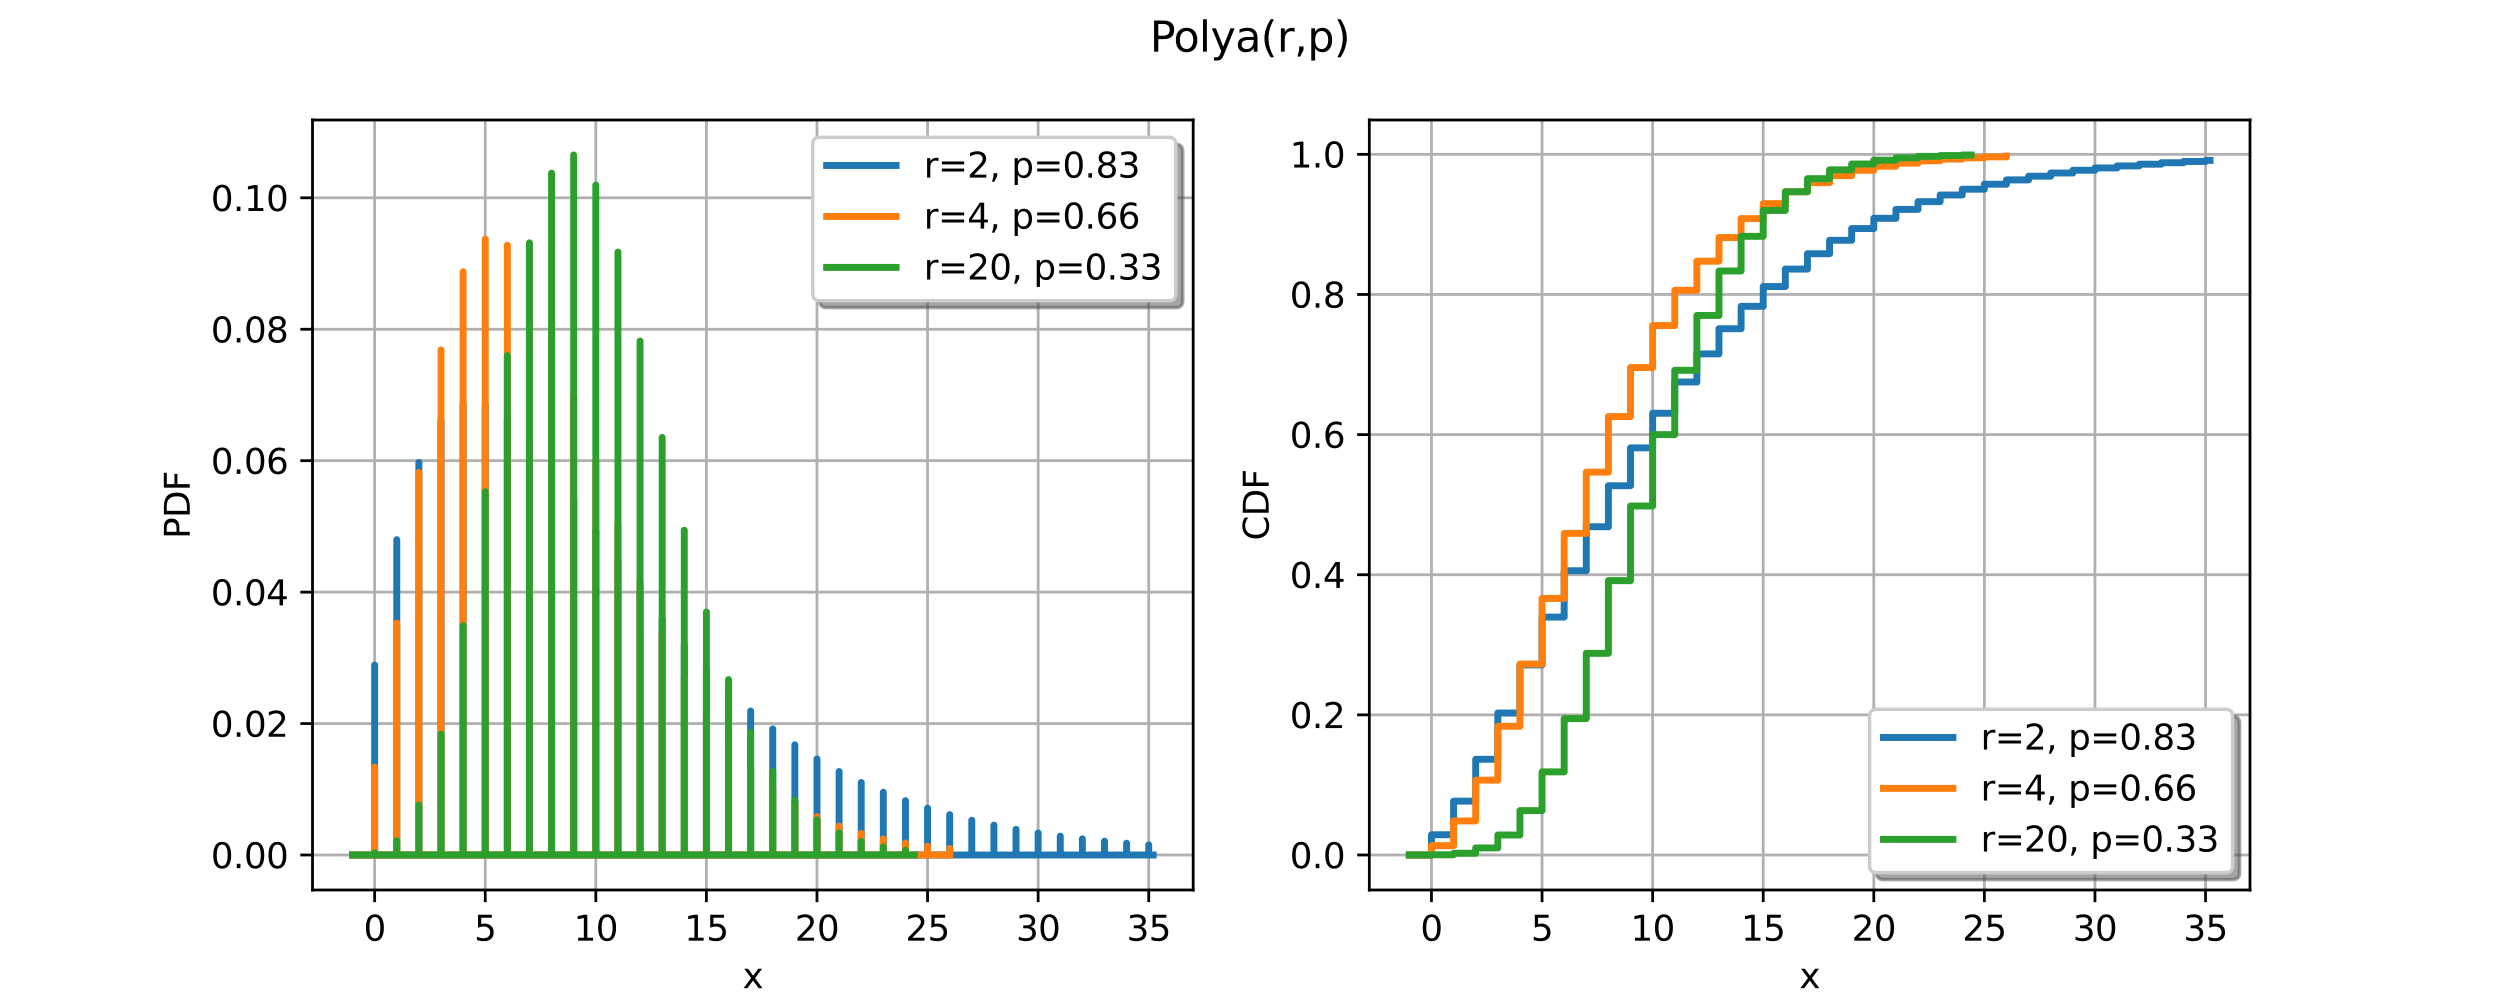 <?xml version="1.0" encoding="utf-8" standalone="no"?>
<!DOCTYPE svg PUBLIC "-//W3C//DTD SVG 1.1//EN"
  "http://www.w3.org/Graphics/SVG/1.1/DTD/svg11.dtd">
<svg xmlns:xlink="http://www.w3.org/1999/xlink" width="720pt" height="288pt" viewBox="0 0 720 288" xmlns="http://www.w3.org/2000/svg" version="1.1">
 <defs>
  <style type="text/css">*{stroke-linejoin: round; stroke-linecap: butt}</style>
 </defs>
 <g id="figure_1">
  <g id="patch_1">
   <path d="M 0 288 
L 720 288 
L 720 0 
L 0 0 
z
" style="fill: #ffffff"/>
  </g>
  <g id="axes_1">
   <g id="patch_2">
    <path d="M 90 256.32 
L 343.636 256.32 
L 343.636 34.56 
L 90 34.56 
z
" style="fill: #ffffff"/>
   </g>
   <g id="matplotlib.axis_1">
    <g id="xtick_1">
     <g id="line2d_1">
      <path d="M 107.898 256.32 
L 107.898 34.56 
" clip-path="url(#pd2fc39d19e)" style="fill: none; stroke: #b0b0b0; stroke-width: 0.8; stroke-linecap: square"/>
     </g>
     <g id="line2d_2">
      <defs>
       <path id="m9d4e08e72b" d="M 0 0 
L 0 3.5 
" style="stroke: #000000; stroke-width: 0.8"/>
      </defs>
      <g>
       <use xlink:href="#m9d4e08e72b" x="107.898" y="256.32" style="stroke: #000000; stroke-width: 0.8"/>
      </g>
     </g>
     <g id="text_1">
      <!-- 0 -->
      <g transform="translate(104.717 270.918) scale(0.1 -0.1)">
       <defs>
        <path id="DejaVuSans-30" d="M 2034 4250 
Q 1547 4250 1301 3770 
Q 1056 3291 1056 2328 
Q 1056 1369 1301 889 
Q 1547 409 2034 409 
Q 2525 409 2770 889 
Q 3016 1369 3016 2328 
Q 3016 3291 2770 3770 
Q 2525 4250 2034 4250 
z
M 2034 4750 
Q 2819 4750 3233 4129 
Q 3647 3509 3647 2328 
Q 3647 1150 3233 529 
Q 2819 -91 2034 -91 
Q 1250 -91 836 529 
Q 422 1150 422 2328 
Q 422 3509 836 4129 
Q 1250 4750 2034 4750 
z
" transform="scale(0.016)"/>
       </defs>
       <use xlink:href="#DejaVuSans-30"/>
      </g>
     </g>
    </g>
    <g id="xtick_2">
     <g id="line2d_3">
      <path d="M 139.746 256.32 
L 139.746 34.56 
" clip-path="url(#pd2fc39d19e)" style="fill: none; stroke: #b0b0b0; stroke-width: 0.8; stroke-linecap: square"/>
     </g>
     <g id="line2d_4">
      <g>
       <use xlink:href="#m9d4e08e72b" x="139.746" y="256.32" style="stroke: #000000; stroke-width: 0.8"/>
      </g>
     </g>
     <g id="text_2">
      <!-- 5 -->
      <g transform="translate(136.565 270.918) scale(0.1 -0.1)">
       <defs>
        <path id="DejaVuSans-35" d="M 691 4666 
L 3169 4666 
L 3169 4134 
L 1269 4134 
L 1269 2991 
Q 1406 3038 1543 3061 
Q 1681 3084 1819 3084 
Q 2600 3084 3056 2656 
Q 3513 2228 3513 1497 
Q 3513 744 3044 326 
Q 2575 -91 1722 -91 
Q 1428 -91 1123 -41 
Q 819 9 494 109 
L 494 744 
Q 775 591 1075 516 
Q 1375 441 1709 441 
Q 2250 441 2565 725 
Q 2881 1009 2881 1497 
Q 2881 1984 2565 2268 
Q 2250 2553 1709 2553 
Q 1456 2553 1204 2497 
Q 953 2441 691 2322 
L 691 4666 
z
" transform="scale(0.016)"/>
       </defs>
       <use xlink:href="#DejaVuSans-35"/>
      </g>
     </g>
    </g>
    <g id="xtick_3">
     <g id="line2d_5">
      <path d="M 171.594 256.32 
L 171.594 34.56 
" clip-path="url(#pd2fc39d19e)" style="fill: none; stroke: #b0b0b0; stroke-width: 0.8; stroke-linecap: square"/>
     </g>
     <g id="line2d_6">
      <g>
       <use xlink:href="#m9d4e08e72b" x="171.594" y="256.32" style="stroke: #000000; stroke-width: 0.8"/>
      </g>
     </g>
     <g id="text_3">
      <!-- 10 -->
      <g transform="translate(165.232 270.918) scale(0.1 -0.1)">
       <defs>
        <path id="DejaVuSans-31" d="M 794 531 
L 1825 531 
L 1825 4091 
L 703 3866 
L 703 4441 
L 1819 4666 
L 2450 4666 
L 2450 531 
L 3481 531 
L 3481 0 
L 794 0 
L 794 531 
z
" transform="scale(0.016)"/>
       </defs>
       <use xlink:href="#DejaVuSans-31"/>
       <use xlink:href="#DejaVuSans-30" transform="translate(63.623 0)"/>
      </g>
     </g>
    </g>
    <g id="xtick_4">
     <g id="line2d_7">
      <path d="M 203.442 256.32 
L 203.442 34.56 
" clip-path="url(#pd2fc39d19e)" style="fill: none; stroke: #b0b0b0; stroke-width: 0.8; stroke-linecap: square"/>
     </g>
     <g id="line2d_8">
      <g>
       <use xlink:href="#m9d4e08e72b" x="203.442" y="256.32" style="stroke: #000000; stroke-width: 0.8"/>
      </g>
     </g>
     <g id="text_4">
      <!-- 15 -->
      <g transform="translate(197.08 270.918) scale(0.1 -0.1)">
       <use xlink:href="#DejaVuSans-31"/>
       <use xlink:href="#DejaVuSans-35" transform="translate(63.623 0)"/>
      </g>
     </g>
    </g>
    <g id="xtick_5">
     <g id="line2d_9">
      <path d="M 235.29 256.32 
L 235.29 34.56 
" clip-path="url(#pd2fc39d19e)" style="fill: none; stroke: #b0b0b0; stroke-width: 0.8; stroke-linecap: square"/>
     </g>
     <g id="line2d_10">
      <g>
       <use xlink:href="#m9d4e08e72b" x="235.29" y="256.32" style="stroke: #000000; stroke-width: 0.8"/>
      </g>
     </g>
     <g id="text_5">
      <!-- 20 -->
      <g transform="translate(228.927 270.918) scale(0.1 -0.1)">
       <defs>
        <path id="DejaVuSans-32" d="M 1228 531 
L 3431 531 
L 3431 0 
L 469 0 
L 469 531 
Q 828 903 1448 1529 
Q 2069 2156 2228 2338 
Q 2531 2678 2651 2914 
Q 2772 3150 2772 3378 
Q 2772 3750 2511 3984 
Q 2250 4219 1831 4219 
Q 1534 4219 1204 4116 
Q 875 4013 500 3803 
L 500 4441 
Q 881 4594 1212 4672 
Q 1544 4750 1819 4750 
Q 2544 4750 2975 4387 
Q 3406 4025 3406 3419 
Q 3406 3131 3298 2873 
Q 3191 2616 2906 2266 
Q 2828 2175 2409 1742 
Q 1991 1309 1228 531 
z
" transform="scale(0.016)"/>
       </defs>
       <use xlink:href="#DejaVuSans-32"/>
       <use xlink:href="#DejaVuSans-30" transform="translate(63.623 0)"/>
      </g>
     </g>
    </g>
    <g id="xtick_6">
     <g id="line2d_11">
      <path d="M 267.138 256.32 
L 267.138 34.56 
" clip-path="url(#pd2fc39d19e)" style="fill: none; stroke: #b0b0b0; stroke-width: 0.8; stroke-linecap: square"/>
     </g>
     <g id="line2d_12">
      <g>
       <use xlink:href="#m9d4e08e72b" x="267.138" y="256.32" style="stroke: #000000; stroke-width: 0.8"/>
      </g>
     </g>
     <g id="text_6">
      <!-- 25 -->
      <g transform="translate(260.775 270.918) scale(0.1 -0.1)">
       <use xlink:href="#DejaVuSans-32"/>
       <use xlink:href="#DejaVuSans-35" transform="translate(63.623 0)"/>
      </g>
     </g>
    </g>
    <g id="xtick_7">
     <g id="line2d_13">
      <path d="M 298.986 256.32 
L 298.986 34.56 
" clip-path="url(#pd2fc39d19e)" style="fill: none; stroke: #b0b0b0; stroke-width: 0.8; stroke-linecap: square"/>
     </g>
     <g id="line2d_14">
      <g>
       <use xlink:href="#m9d4e08e72b" x="298.986" y="256.32" style="stroke: #000000; stroke-width: 0.8"/>
      </g>
     </g>
     <g id="text_7">
      <!-- 30 -->
      <g transform="translate(292.623 270.918) scale(0.1 -0.1)">
       <defs>
        <path id="DejaVuSans-33" d="M 2597 2516 
Q 3050 2419 3304 2112 
Q 3559 1806 3559 1356 
Q 3559 666 3084 287 
Q 2609 -91 1734 -91 
Q 1441 -91 1130 -33 
Q 819 25 488 141 
L 488 750 
Q 750 597 1062 519 
Q 1375 441 1716 441 
Q 2309 441 2620 675 
Q 2931 909 2931 1356 
Q 2931 1769 2642 2001 
Q 2353 2234 1838 2234 
L 1294 2234 
L 1294 2753 
L 1863 2753 
Q 2328 2753 2575 2939 
Q 2822 3125 2822 3475 
Q 2822 3834 2567 4026 
Q 2313 4219 1838 4219 
Q 1578 4219 1281 4162 
Q 984 4106 628 3988 
L 628 4550 
Q 988 4650 1302 4700 
Q 1616 4750 1894 4750 
Q 2613 4750 3031 4423 
Q 3450 4097 3450 3541 
Q 3450 3153 3228 2886 
Q 3006 2619 2597 2516 
z
" transform="scale(0.016)"/>
       </defs>
       <use xlink:href="#DejaVuSans-33"/>
       <use xlink:href="#DejaVuSans-30" transform="translate(63.623 0)"/>
      </g>
     </g>
    </g>
    <g id="xtick_8">
     <g id="line2d_15">
      <path d="M 330.834 256.32 
L 330.834 34.56 
" clip-path="url(#pd2fc39d19e)" style="fill: none; stroke: #b0b0b0; stroke-width: 0.8; stroke-linecap: square"/>
     </g>
     <g id="line2d_16">
      <g>
       <use xlink:href="#m9d4e08e72b" x="330.834" y="256.32" style="stroke: #000000; stroke-width: 0.8"/>
      </g>
     </g>
     <g id="text_8">
      <!-- 35 -->
      <g transform="translate(324.471 270.918) scale(0.1 -0.1)">
       <use xlink:href="#DejaVuSans-33"/>
       <use xlink:href="#DejaVuSans-35" transform="translate(63.623 0)"/>
      </g>
     </g>
    </g>
    <g id="text_9">
     <!-- x -->
     <g transform="translate(213.859 284.597) scale(0.1 -0.1)">
      <defs>
       <path id="DejaVuSans-78" d="M 3513 3500 
L 2247 1797 
L 3578 0 
L 2900 0 
L 1881 1375 
L 863 0 
L 184 0 
L 1544 1831 
L 300 3500 
L 978 3500 
L 1906 2253 
L 2834 3500 
L 3513 3500 
z
" transform="scale(0.016)"/>
      </defs>
      <use xlink:href="#DejaVuSans-78"/>
     </g>
    </g>
   </g>
   <g id="matplotlib.axis_2">
    <g id="ytick_1">
     <g id="line2d_17">
      <path d="M 90 246.24 
L 343.636 246.24 
" clip-path="url(#pd2fc39d19e)" style="fill: none; stroke: #b0b0b0; stroke-width: 0.8; stroke-linecap: square"/>
     </g>
     <g id="line2d_18">
      <defs>
       <path id="mbb24a34f0f" d="M 0 0 
L -3.5 0 
" style="stroke: #000000; stroke-width: 0.8"/>
      </defs>
      <g>
       <use xlink:href="#mbb24a34f0f" x="90" y="246.24" style="stroke: #000000; stroke-width: 0.8"/>
      </g>
     </g>
     <g id="text_10">
      <!-- 0.00 -->
      <g transform="translate(60.734 250.039) scale(0.1 -0.1)">
       <defs>
        <path id="DejaVuSans-2e" d="M 684 794 
L 1344 794 
L 1344 0 
L 684 0 
L 684 794 
z
" transform="scale(0.016)"/>
       </defs>
       <use xlink:href="#DejaVuSans-30"/>
       <use xlink:href="#DejaVuSans-2e" transform="translate(63.623 0)"/>
       <use xlink:href="#DejaVuSans-30" transform="translate(95.41 0)"/>
       <use xlink:href="#DejaVuSans-30" transform="translate(159.033 0)"/>
      </g>
     </g>
    </g>
    <g id="ytick_2">
     <g id="line2d_19">
      <path d="M 90 208.386 
L 343.636 208.386 
" clip-path="url(#pd2fc39d19e)" style="fill: none; stroke: #b0b0b0; stroke-width: 0.8; stroke-linecap: square"/>
     </g>
     <g id="line2d_20">
      <g>
       <use xlink:href="#mbb24a34f0f" x="90" y="208.386" style="stroke: #000000; stroke-width: 0.8"/>
      </g>
     </g>
     <g id="text_11">
      <!-- 0.02 -->
      <g transform="translate(60.734 212.185) scale(0.1 -0.1)">
       <use xlink:href="#DejaVuSans-30"/>
       <use xlink:href="#DejaVuSans-2e" transform="translate(63.623 0)"/>
       <use xlink:href="#DejaVuSans-30" transform="translate(95.41 0)"/>
       <use xlink:href="#DejaVuSans-32" transform="translate(159.033 0)"/>
      </g>
     </g>
    </g>
    <g id="ytick_3">
     <g id="line2d_21">
      <path d="M 90 170.531 
L 343.636 170.531 
" clip-path="url(#pd2fc39d19e)" style="fill: none; stroke: #b0b0b0; stroke-width: 0.8; stroke-linecap: square"/>
     </g>
     <g id="line2d_22">
      <g>
       <use xlink:href="#mbb24a34f0f" x="90" y="170.531" style="stroke: #000000; stroke-width: 0.8"/>
      </g>
     </g>
     <g id="text_12">
      <!-- 0.04 -->
      <g transform="translate(60.734 174.331) scale(0.1 -0.1)">
       <defs>
        <path id="DejaVuSans-34" d="M 2419 4116 
L 825 1625 
L 2419 1625 
L 2419 4116 
z
M 2253 4666 
L 3047 4666 
L 3047 1625 
L 3713 1625 
L 3713 1100 
L 3047 1100 
L 3047 0 
L 2419 0 
L 2419 1100 
L 313 1100 
L 313 1709 
L 2253 4666 
z
" transform="scale(0.016)"/>
       </defs>
       <use xlink:href="#DejaVuSans-30"/>
       <use xlink:href="#DejaVuSans-2e" transform="translate(63.623 0)"/>
       <use xlink:href="#DejaVuSans-30" transform="translate(95.41 0)"/>
       <use xlink:href="#DejaVuSans-34" transform="translate(159.033 0)"/>
      </g>
     </g>
    </g>
    <g id="ytick_4">
     <g id="line2d_23">
      <path d="M 90 132.677 
L 343.636 132.677 
" clip-path="url(#pd2fc39d19e)" style="fill: none; stroke: #b0b0b0; stroke-width: 0.8; stroke-linecap: square"/>
     </g>
     <g id="line2d_24">
      <g>
       <use xlink:href="#mbb24a34f0f" x="90" y="132.677" style="stroke: #000000; stroke-width: 0.8"/>
      </g>
     </g>
     <g id="text_13">
      <!-- 0.06 -->
      <g transform="translate(60.734 136.476) scale(0.1 -0.1)">
       <defs>
        <path id="DejaVuSans-36" d="M 2113 2584 
Q 1688 2584 1439 2293 
Q 1191 2003 1191 1497 
Q 1191 994 1439 701 
Q 1688 409 2113 409 
Q 2538 409 2786 701 
Q 3034 994 3034 1497 
Q 3034 2003 2786 2293 
Q 2538 2584 2113 2584 
z
M 3366 4563 
L 3366 3988 
Q 3128 4100 2886 4159 
Q 2644 4219 2406 4219 
Q 1781 4219 1451 3797 
Q 1122 3375 1075 2522 
Q 1259 2794 1537 2939 
Q 1816 3084 2150 3084 
Q 2853 3084 3261 2657 
Q 3669 2231 3669 1497 
Q 3669 778 3244 343 
Q 2819 -91 2113 -91 
Q 1303 -91 875 529 
Q 447 1150 447 2328 
Q 447 3434 972 4092 
Q 1497 4750 2381 4750 
Q 2619 4750 2861 4703 
Q 3103 4656 3366 4563 
z
" transform="scale(0.016)"/>
       </defs>
       <use xlink:href="#DejaVuSans-30"/>
       <use xlink:href="#DejaVuSans-2e" transform="translate(63.623 0)"/>
       <use xlink:href="#DejaVuSans-30" transform="translate(95.41 0)"/>
       <use xlink:href="#DejaVuSans-36" transform="translate(159.033 0)"/>
      </g>
     </g>
    </g>
    <g id="ytick_5">
     <g id="line2d_25">
      <path d="M 90 94.823 
L 343.636 94.823 
" clip-path="url(#pd2fc39d19e)" style="fill: none; stroke: #b0b0b0; stroke-width: 0.8; stroke-linecap: square"/>
     </g>
     <g id="line2d_26">
      <g>
       <use xlink:href="#mbb24a34f0f" x="90" y="94.823" style="stroke: #000000; stroke-width: 0.8"/>
      </g>
     </g>
     <g id="text_14">
      <!-- 0.08 -->
      <g transform="translate(60.734 98.622) scale(0.1 -0.1)">
       <defs>
        <path id="DejaVuSans-38" d="M 2034 2216 
Q 1584 2216 1326 1975 
Q 1069 1734 1069 1313 
Q 1069 891 1326 650 
Q 1584 409 2034 409 
Q 2484 409 2743 651 
Q 3003 894 3003 1313 
Q 3003 1734 2745 1975 
Q 2488 2216 2034 2216 
z
M 1403 2484 
Q 997 2584 770 2862 
Q 544 3141 544 3541 
Q 544 4100 942 4425 
Q 1341 4750 2034 4750 
Q 2731 4750 3128 4425 
Q 3525 4100 3525 3541 
Q 3525 3141 3298 2862 
Q 3072 2584 2669 2484 
Q 3125 2378 3379 2068 
Q 3634 1759 3634 1313 
Q 3634 634 3220 271 
Q 2806 -91 2034 -91 
Q 1263 -91 848 271 
Q 434 634 434 1313 
Q 434 1759 690 2068 
Q 947 2378 1403 2484 
z
M 1172 3481 
Q 1172 3119 1398 2916 
Q 1625 2713 2034 2713 
Q 2441 2713 2670 2916 
Q 2900 3119 2900 3481 
Q 2900 3844 2670 4047 
Q 2441 4250 2034 4250 
Q 1625 4250 1398 4047 
Q 1172 3844 1172 3481 
z
" transform="scale(0.016)"/>
       </defs>
       <use xlink:href="#DejaVuSans-30"/>
       <use xlink:href="#DejaVuSans-2e" transform="translate(63.623 0)"/>
       <use xlink:href="#DejaVuSans-30" transform="translate(95.41 0)"/>
       <use xlink:href="#DejaVuSans-38" transform="translate(159.033 0)"/>
      </g>
     </g>
    </g>
    <g id="ytick_6">
     <g id="line2d_27">
      <path d="M 90 56.968 
L 343.636 56.968 
" clip-path="url(#pd2fc39d19e)" style="fill: none; stroke: #b0b0b0; stroke-width: 0.8; stroke-linecap: square"/>
     </g>
     <g id="line2d_28">
      <g>
       <use xlink:href="#mbb24a34f0f" x="90" y="56.968" style="stroke: #000000; stroke-width: 0.8"/>
      </g>
     </g>
     <g id="text_15">
      <!-- 0.10 -->
      <g transform="translate(60.734 60.767) scale(0.1 -0.1)">
       <use xlink:href="#DejaVuSans-30"/>
       <use xlink:href="#DejaVuSans-2e" transform="translate(63.623 0)"/>
       <use xlink:href="#DejaVuSans-31" transform="translate(95.41 0)"/>
       <use xlink:href="#DejaVuSans-30" transform="translate(159.033 0)"/>
      </g>
     </g>
    </g>
    <g id="text_16">
     <!-- PDF -->
     <g transform="translate(54.655 155.181) rotate(-90) scale(0.1 -0.1)">
      <defs>
       <path id="DejaVuSans-50" d="M 1259 4147 
L 1259 2394 
L 2053 2394 
Q 2494 2394 2734 2622 
Q 2975 2850 2975 3272 
Q 2975 3691 2734 3919 
Q 2494 4147 2053 4147 
L 1259 4147 
z
M 628 4666 
L 2053 4666 
Q 2838 4666 3239 4311 
Q 3641 3956 3641 3272 
Q 3641 2581 3239 2228 
Q 2838 1875 2053 1875 
L 1259 1875 
L 1259 0 
L 628 0 
L 628 4666 
z
" transform="scale(0.016)"/>
       <path id="DejaVuSans-44" d="M 1259 4147 
L 1259 519 
L 2022 519 
Q 2988 519 3436 956 
Q 3884 1394 3884 2338 
Q 3884 3275 3436 3711 
Q 2988 4147 2022 4147 
L 1259 4147 
z
M 628 4666 
L 1925 4666 
Q 3281 4666 3915 4102 
Q 4550 3538 4550 2338 
Q 4550 1131 3912 565 
Q 3275 0 1925 0 
L 628 0 
L 628 4666 
z
" transform="scale(0.016)"/>
       <path id="DejaVuSans-46" d="M 628 4666 
L 3309 4666 
L 3309 4134 
L 1259 4134 
L 1259 2759 
L 3109 2759 
L 3109 2228 
L 1259 2228 
L 1259 0 
L 628 0 
L 628 4666 
z
" transform="scale(0.016)"/>
      </defs>
      <use xlink:href="#DejaVuSans-50"/>
      <use xlink:href="#DejaVuSans-44" transform="translate(60.303 0)"/>
      <use xlink:href="#DejaVuSans-46" transform="translate(137.305 0)"/>
     </g>
    </g>
   </g>
   <g id="line2d_29">
    <path d="M 101.529 246.24 
L 107.898 246.24 
L 107.898 191.54 
L 107.898 246.24 
L 114.268 246.24 
L 114.268 155.439 
L 114.268 246.24 
L 120.638 246.24 
L 120.638 133.192 
L 120.638 246.24 
L 127.007 246.24 
L 127.007 121.134 
L 127.007 246.24 
L 133.377 246.24 
L 133.377 116.443 
L 133.377 246.24 
L 139.746 246.24 
L 139.746 116.962 
L 139.746 246.24 
L 146.116 246.24 
L 146.116 121.056 
L 146.116 246.24 
L 152.486 246.24 
L 152.486 127.494 
L 152.486 246.24 
L 158.855 246.24 
L 158.855 135.361 
L 158.855 246.24 
L 165.225 246.24 
L 165.225 143.985 
L 165.225 246.24 
L 171.594 246.24 
L 171.594 152.881 
L 171.594 246.24 
L 177.964 246.24 
L 177.964 161.707 
L 177.964 246.24 
L 184.333 246.24 
L 184.333 170.231 
L 184.333 246.24 
L 190.703 246.24 
L 190.703 178.3 
L 190.703 246.24 
L 197.073 246.24 
L 197.073 185.822 
L 197.073 246.24 
L 203.442 246.24 
L 203.442 192.75 
L 203.442 246.24 
L 209.812 246.24 
L 209.812 199.068 
L 209.812 246.24 
L 216.181 246.24 
L 216.181 204.784 
L 216.181 246.24 
L 222.551 246.24 
L 222.551 209.92 
L 222.551 246.24 
L 228.92 246.24 
L 228.92 214.508 
L 228.92 246.24 
L 235.29 246.24 
L 235.29 218.586 
L 235.29 246.24 
L 241.66 246.24 
L 241.66 222.194 
L 241.66 246.24 
L 248.029 246.24 
L 248.029 225.374 
L 248.029 246.24 
L 254.399 246.24 
L 254.399 228.169 
L 254.399 246.24 
L 260.768 246.24 
L 260.768 230.616 
L 260.768 246.24 
L 267.138 246.24 
L 267.138 232.753 
L 267.138 246.24 
L 273.507 246.24 
L 273.507 234.615 
L 273.507 246.24 
L 279.877 246.24 
L 279.877 236.234 
L 279.877 246.24 
L 286.247 246.24 
L 286.247 237.639 
L 286.247 246.24 
L 292.616 246.24 
L 292.616 238.855 
L 292.616 246.24 
L 298.986 246.24 
L 298.986 239.906 
L 298.986 246.24 
L 305.355 246.24 
L 305.355 240.813 
L 305.355 246.24 
L 311.725 246.24 
L 311.725 241.595 
L 311.725 246.24 
L 318.094 246.24 
L 318.094 242.268 
L 318.094 246.24 
L 324.464 246.24 
L 324.464 242.846 
L 324.464 246.24 
L 330.834 246.24 
L 330.834 243.343 
L 330.834 246.24 
L 332.107 246.24 
" clip-path="url(#pd2fc39d19e)" style="fill: none; stroke: #1f77b4; stroke-width: 2; stroke-linecap: square"/>
   </g>
   <g id="line2d_30">
    <path d="M 101.529 246.24 
L 107.898 246.24 
L 107.898 220.947 
L 107.898 246.24 
L 114.268 246.24 
L 114.268 179.466 
L 114.268 246.24 
L 120.638 246.24 
L 120.638 136.063 
L 120.638 246.24 
L 127.007 246.24 
L 127.007 100.807 
L 127.007 246.24 
L 133.377 246.24 
L 133.377 78.265 
L 133.377 246.24 
L 139.746 246.24 
L 139.746 68.858 
L 139.746 246.24 
L 146.116 246.24 
L 146.116 70.632 
L 146.116 246.24 
L 152.486 246.24 
L 152.486 80.667 
L 152.486 246.24 
L 158.855 246.24 
L 158.855 95.982 
L 158.855 246.24 
L 165.225 246.24 
L 165.225 114.013 
L 165.225 246.24 
L 171.594 246.24 
L 171.594 132.789 
L 171.594 246.24 
L 177.964 246.24 
L 177.964 150.941 
L 177.964 246.24 
L 184.333 246.24 
L 184.333 167.619 
L 184.333 246.24 
L 190.703 246.24 
L 190.703 182.375 
L 190.703 246.24 
L 197.073 246.24 
L 197.073 195.057 
L 197.073 246.24 
L 203.442 246.24 
L 203.442 205.703 
L 203.442 246.24 
L 209.812 246.24 
L 209.812 214.469 
L 209.812 246.24 
L 216.181 246.24 
L 216.181 221.571 
L 216.181 246.24 
L 222.551 246.24 
L 222.551 227.245 
L 222.551 246.24 
L 228.92 246.24 
L 228.92 231.724 
L 228.92 246.24 
L 235.29 246.24 
L 235.29 235.222 
L 235.29 246.24 
L 241.66 246.24 
L 241.66 237.929 
L 241.66 246.24 
L 248.029 246.24 
L 248.029 240.007 
L 248.029 246.24 
L 254.399 246.24 
L 254.399 241.59 
L 254.399 246.24 
L 260.768 246.24 
L 260.768 242.787 
L 260.768 246.24 
L 267.138 246.24 
L 267.138 243.688 
L 267.138 246.24 
L 273.507 246.24 
L 273.507 244.361 
L 273.507 246.24 
L 273.507 246.24 
" clip-path="url(#pd2fc39d19e)" style="fill: none; stroke: #ff7f0e; stroke-width: 2; stroke-linecap: square"/>
   </g>
   <g id="line2d_31">
    <path d="M 101.529 246.24 
L 107.898 246.24 
L 107.898 245.611 
L 107.898 246.24 
L 114.268 246.24 
L 114.268 242.089 
L 114.268 246.24 
L 120.638 246.24 
L 120.638 231.858 
L 120.638 246.24 
L 127.007 246.24 
L 127.007 211.435 
L 127.007 246.24 
L 133.377 246.24 
L 133.377 180.197 
L 133.377 246.24 
L 139.746 246.24 
L 139.746 141.628 
L 139.746 246.24 
L 146.116 246.24 
L 146.116 102.399 
L 146.116 246.24 
L 152.486 246.24 
L 152.486 69.931 
L 152.486 246.24 
L 158.855 246.24 
L 158.855 49.876 
L 158.855 246.24 
L 165.225 246.24 
L 165.225 44.64 
L 165.225 246.24 
L 171.594 246.24 
L 171.594 53.309 
L 171.594 246.24 
L 177.964 246.24 
L 177.964 72.602 
L 177.964 246.24 
L 184.333 246.24 
L 184.333 98.214 
L 184.333 246.24 
L 190.703 246.24 
L 190.703 125.997 
L 190.703 246.24 
L 197.073 246.24 
L 197.073 152.708 
L 197.073 246.24 
L 203.442 246.24 
L 203.442 176.278 
L 203.442 246.24 
L 209.812 246.24 
L 209.812 195.736 
L 209.812 246.24 
L 216.181 246.24 
L 216.181 210.947 
L 216.181 246.24 
L 222.551 246.24 
L 222.551 222.299 
L 222.551 246.24 
L 228.92 246.24 
L 228.92 230.439 
L 228.92 246.24 
L 235.29 246.24 
L 235.29 236.072 
L 235.29 246.24 
L 241.66 246.24 
L 241.66 239.849 
L 241.66 246.24 
L 248.029 246.24 
L 248.029 242.309 
L 248.029 246.24 
L 254.399 246.24 
L 254.399 243.871 
L 254.399 246.24 
L 260.768 246.24 
L 260.768 244.84 
L 260.768 246.24 
L 263.316 246.24 
" clip-path="url(#pd2fc39d19e)" style="fill: none; stroke: #2ca02c; stroke-width: 2; stroke-linecap: square"/>
   </g>
   <g id="patch_3">
    <path d="M 90 256.32 
L 90 34.56 
" style="fill: none; stroke: #000000; stroke-width: 0.8; stroke-linejoin: miter; stroke-linecap: square"/>
   </g>
   <g id="patch_4">
    <path d="M 343.636 256.32 
L 343.636 34.56 
" style="fill: none; stroke: #000000; stroke-width: 0.8; stroke-linejoin: miter; stroke-linecap: square"/>
   </g>
   <g id="patch_5">
    <path d="M 90 256.32 
L 343.636 256.32 
" style="fill: none; stroke: #000000; stroke-width: 0.8; stroke-linejoin: miter; stroke-linecap: square"/>
   </g>
   <g id="patch_6">
    <path d="M 90 34.56 
L 343.636 34.56 
" style="fill: none; stroke: #000000; stroke-width: 0.8; stroke-linejoin: miter; stroke-linecap: square"/>
   </g>
   <g id="legend_1">
    <g id="patch_7">
     <path d="M 238.071 88.594 
L 338.636 88.594 
Q 340.636 88.594 340.636 86.594 
L 340.636 43.56 
Q 340.636 41.56 338.636 41.56 
L 238.071 41.56 
Q 236.071 41.56 236.071 43.56 
L 236.071 86.594 
Q 236.071 88.594 238.071 88.594 
z
" style="fill: #4d4d4d; opacity: 0.5; stroke: #4d4d4d; stroke-linejoin: miter"/>
    </g>
    <g id="patch_8">
     <path d="M 236.071 86.594 
L 336.636 86.594 
Q 338.636 86.594 338.636 84.594 
L 338.636 41.56 
Q 338.636 39.56 336.636 39.56 
L 236.071 39.56 
Q 234.071 39.56 234.071 41.56 
L 234.071 84.594 
Q 234.071 86.594 236.071 86.594 
z
" style="fill: #ffffff; stroke: #cccccc; stroke-linejoin: miter"/>
    </g>
    <g id="line2d_32">
     <path d="M 238.071 47.658 
L 248.071 47.658 
L 258.071 47.658 
" style="fill: none; stroke: #1f77b4; stroke-width: 2; stroke-linecap: square"/>
    </g>
    <g id="text_17">
     <!-- r=2, p=0.83 -->
     <g transform="translate(266.071 51.158) scale(0.1 -0.1)">
      <defs>
       <path id="DejaVuSans-72" d="M 2631 2963 
Q 2534 3019 2420 3045 
Q 2306 3072 2169 3072 
Q 1681 3072 1420 2755 
Q 1159 2438 1159 1844 
L 1159 0 
L 581 0 
L 581 3500 
L 1159 3500 
L 1159 2956 
Q 1341 3275 1631 3429 
Q 1922 3584 2338 3584 
Q 2397 3584 2469 3576 
Q 2541 3569 2628 3553 
L 2631 2963 
z
" transform="scale(0.016)"/>
       <path id="DejaVuSans-3d" d="M 678 2906 
L 4684 2906 
L 4684 2381 
L 678 2381 
L 678 2906 
z
M 678 1631 
L 4684 1631 
L 4684 1100 
L 678 1100 
L 678 1631 
z
" transform="scale(0.016)"/>
       <path id="DejaVuSans-2c" d="M 750 794 
L 1409 794 
L 1409 256 
L 897 -744 
L 494 -744 
L 750 256 
L 750 794 
z
" transform="scale(0.016)"/>
       <path id="DejaVuSans-20" transform="scale(0.016)"/>
       <path id="DejaVuSans-70" d="M 1159 525 
L 1159 -1331 
L 581 -1331 
L 581 3500 
L 1159 3500 
L 1159 2969 
Q 1341 3281 1617 3432 
Q 1894 3584 2278 3584 
Q 2916 3584 3314 3078 
Q 3713 2572 3713 1747 
Q 3713 922 3314 415 
Q 2916 -91 2278 -91 
Q 1894 -91 1617 61 
Q 1341 213 1159 525 
z
M 3116 1747 
Q 3116 2381 2855 2742 
Q 2594 3103 2138 3103 
Q 1681 3103 1420 2742 
Q 1159 2381 1159 1747 
Q 1159 1113 1420 752 
Q 1681 391 2138 391 
Q 2594 391 2855 752 
Q 3116 1113 3116 1747 
z
" transform="scale(0.016)"/>
      </defs>
      <use xlink:href="#DejaVuSans-72"/>
      <use xlink:href="#DejaVuSans-3d" transform="translate(41.113 0)"/>
      <use xlink:href="#DejaVuSans-32" transform="translate(124.902 0)"/>
      <use xlink:href="#DejaVuSans-2c" transform="translate(188.525 0)"/>
      <use xlink:href="#DejaVuSans-20" transform="translate(220.312 0)"/>
      <use xlink:href="#DejaVuSans-70" transform="translate(252.1 0)"/>
      <use xlink:href="#DejaVuSans-3d" transform="translate(315.576 0)"/>
      <use xlink:href="#DejaVuSans-30" transform="translate(399.365 0)"/>
      <use xlink:href="#DejaVuSans-2e" transform="translate(462.988 0)"/>
      <use xlink:href="#DejaVuSans-38" transform="translate(494.775 0)"/>
      <use xlink:href="#DejaVuSans-33" transform="translate(558.398 0)"/>
     </g>
    </g>
    <g id="line2d_33">
     <path d="M 238.071 62.337 
L 248.071 62.337 
L 258.071 62.337 
" style="fill: none; stroke: #ff7f0e; stroke-width: 2; stroke-linecap: square"/>
    </g>
    <g id="text_18">
     <!-- r=4, p=0.66 -->
     <g transform="translate(266.071 65.837) scale(0.1 -0.1)">
      <use xlink:href="#DejaVuSans-72"/>
      <use xlink:href="#DejaVuSans-3d" transform="translate(41.113 0)"/>
      <use xlink:href="#DejaVuSans-34" transform="translate(124.902 0)"/>
      <use xlink:href="#DejaVuSans-2c" transform="translate(188.525 0)"/>
      <use xlink:href="#DejaVuSans-20" transform="translate(220.312 0)"/>
      <use xlink:href="#DejaVuSans-70" transform="translate(252.1 0)"/>
      <use xlink:href="#DejaVuSans-3d" transform="translate(315.576 0)"/>
      <use xlink:href="#DejaVuSans-30" transform="translate(399.365 0)"/>
      <use xlink:href="#DejaVuSans-2e" transform="translate(462.988 0)"/>
      <use xlink:href="#DejaVuSans-36" transform="translate(494.775 0)"/>
      <use xlink:href="#DejaVuSans-36" transform="translate(558.398 0)"/>
     </g>
    </g>
    <g id="line2d_34">
     <path d="M 238.071 77.015 
L 248.071 77.015 
L 258.071 77.015 
" style="fill: none; stroke: #2ca02c; stroke-width: 2; stroke-linecap: square"/>
    </g>
    <g id="text_19">
     <!-- r=20, p=0.33 -->
     <g transform="translate(266.071 80.515) scale(0.1 -0.1)">
      <use xlink:href="#DejaVuSans-72"/>
      <use xlink:href="#DejaVuSans-3d" transform="translate(41.113 0)"/>
      <use xlink:href="#DejaVuSans-32" transform="translate(124.902 0)"/>
      <use xlink:href="#DejaVuSans-30" transform="translate(188.525 0)"/>
      <use xlink:href="#DejaVuSans-2c" transform="translate(252.148 0)"/>
      <use xlink:href="#DejaVuSans-20" transform="translate(283.936 0)"/>
      <use xlink:href="#DejaVuSans-70" transform="translate(315.723 0)"/>
      <use xlink:href="#DejaVuSans-3d" transform="translate(379.199 0)"/>
      <use xlink:href="#DejaVuSans-30" transform="translate(462.988 0)"/>
      <use xlink:href="#DejaVuSans-2e" transform="translate(526.611 0)"/>
      <use xlink:href="#DejaVuSans-33" transform="translate(558.398 0)"/>
      <use xlink:href="#DejaVuSans-33" transform="translate(622.021 0)"/>
     </g>
    </g>
   </g>
  </g>
  <g id="axes_2">
   <g id="patch_9">
    <path d="M 394.364 256.32 
L 648 256.32 
L 648 34.56 
L 394.364 34.56 
z
" style="fill: #ffffff"/>
   </g>
   <g id="matplotlib.axis_3">
    <g id="xtick_9">
     <g id="line2d_35">
      <path d="M 412.262 256.32 
L 412.262 34.56 
" clip-path="url(#pd4422dd71a)" style="fill: none; stroke: #b0b0b0; stroke-width: 0.8; stroke-linecap: square"/>
     </g>
     <g id="line2d_36">
      <g>
       <use xlink:href="#m9d4e08e72b" x="412.262" y="256.32" style="stroke: #000000; stroke-width: 0.8"/>
      </g>
     </g>
     <g id="text_20">
      <!-- 0 -->
      <g transform="translate(409.081 270.918) scale(0.1 -0.1)">
       <use xlink:href="#DejaVuSans-30"/>
      </g>
     </g>
    </g>
    <g id="xtick_10">
     <g id="line2d_37">
      <path d="M 444.11 256.32 
L 444.11 34.56 
" clip-path="url(#pd4422dd71a)" style="fill: none; stroke: #b0b0b0; stroke-width: 0.8; stroke-linecap: square"/>
     </g>
     <g id="line2d_38">
      <g>
       <use xlink:href="#m9d4e08e72b" x="444.11" y="256.32" style="stroke: #000000; stroke-width: 0.8"/>
      </g>
     </g>
     <g id="text_21">
      <!-- 5 -->
      <g transform="translate(440.929 270.918) scale(0.1 -0.1)">
       <use xlink:href="#DejaVuSans-35"/>
      </g>
     </g>
    </g>
    <g id="xtick_11">
     <g id="line2d_39">
      <path d="M 475.958 256.32 
L 475.958 34.56 
" clip-path="url(#pd4422dd71a)" style="fill: none; stroke: #b0b0b0; stroke-width: 0.8; stroke-linecap: square"/>
     </g>
     <g id="line2d_40">
      <g>
       <use xlink:href="#m9d4e08e72b" x="475.958" y="256.32" style="stroke: #000000; stroke-width: 0.8"/>
      </g>
     </g>
     <g id="text_22">
      <!-- 10 -->
      <g transform="translate(469.595 270.918) scale(0.1 -0.1)">
       <use xlink:href="#DejaVuSans-31"/>
       <use xlink:href="#DejaVuSans-30" transform="translate(63.623 0)"/>
      </g>
     </g>
    </g>
    <g id="xtick_12">
     <g id="line2d_41">
      <path d="M 507.806 256.32 
L 507.806 34.56 
" clip-path="url(#pd4422dd71a)" style="fill: none; stroke: #b0b0b0; stroke-width: 0.8; stroke-linecap: square"/>
     </g>
     <g id="line2d_42">
      <g>
       <use xlink:href="#m9d4e08e72b" x="507.806" y="256.32" style="stroke: #000000; stroke-width: 0.8"/>
      </g>
     </g>
     <g id="text_23">
      <!-- 15 -->
      <g transform="translate(501.443 270.918) scale(0.1 -0.1)">
       <use xlink:href="#DejaVuSans-31"/>
       <use xlink:href="#DejaVuSans-35" transform="translate(63.623 0)"/>
      </g>
     </g>
    </g>
    <g id="xtick_13">
     <g id="line2d_43">
      <path d="M 539.654 256.32 
L 539.654 34.56 
" clip-path="url(#pd4422dd71a)" style="fill: none; stroke: #b0b0b0; stroke-width: 0.8; stroke-linecap: square"/>
     </g>
     <g id="line2d_44">
      <g>
       <use xlink:href="#m9d4e08e72b" x="539.654" y="256.32" style="stroke: #000000; stroke-width: 0.8"/>
      </g>
     </g>
     <g id="text_24">
      <!-- 20 -->
      <g transform="translate(533.291 270.918) scale(0.1 -0.1)">
       <use xlink:href="#DejaVuSans-32"/>
       <use xlink:href="#DejaVuSans-30" transform="translate(63.623 0)"/>
      </g>
     </g>
    </g>
    <g id="xtick_14">
     <g id="line2d_45">
      <path d="M 571.501 256.32 
L 571.501 34.56 
" clip-path="url(#pd4422dd71a)" style="fill: none; stroke: #b0b0b0; stroke-width: 0.8; stroke-linecap: square"/>
     </g>
     <g id="line2d_46">
      <g>
       <use xlink:href="#m9d4e08e72b" x="571.501" y="256.32" style="stroke: #000000; stroke-width: 0.8"/>
      </g>
     </g>
     <g id="text_25">
      <!-- 25 -->
      <g transform="translate(565.139 270.918) scale(0.1 -0.1)">
       <use xlink:href="#DejaVuSans-32"/>
       <use xlink:href="#DejaVuSans-35" transform="translate(63.623 0)"/>
      </g>
     </g>
    </g>
    <g id="xtick_15">
     <g id="line2d_47">
      <path d="M 603.349 256.32 
L 603.349 34.56 
" clip-path="url(#pd4422dd71a)" style="fill: none; stroke: #b0b0b0; stroke-width: 0.8; stroke-linecap: square"/>
     </g>
     <g id="line2d_48">
      <g>
       <use xlink:href="#m9d4e08e72b" x="603.349" y="256.32" style="stroke: #000000; stroke-width: 0.8"/>
      </g>
     </g>
     <g id="text_26">
      <!-- 30 -->
      <g transform="translate(596.987 270.918) scale(0.1 -0.1)">
       <use xlink:href="#DejaVuSans-33"/>
       <use xlink:href="#DejaVuSans-30" transform="translate(63.623 0)"/>
      </g>
     </g>
    </g>
    <g id="xtick_16">
     <g id="line2d_49">
      <path d="M 635.197 256.32 
L 635.197 34.56 
" clip-path="url(#pd4422dd71a)" style="fill: none; stroke: #b0b0b0; stroke-width: 0.8; stroke-linecap: square"/>
     </g>
     <g id="line2d_50">
      <g>
       <use xlink:href="#m9d4e08e72b" x="635.197" y="256.32" style="stroke: #000000; stroke-width: 0.8"/>
      </g>
     </g>
     <g id="text_27">
      <!-- 35 -->
      <g transform="translate(628.835 270.918) scale(0.1 -0.1)">
       <use xlink:href="#DejaVuSans-33"/>
       <use xlink:href="#DejaVuSans-35" transform="translate(63.623 0)"/>
      </g>
     </g>
    </g>
    <g id="text_28">
     <!-- x -->
     <g transform="translate(518.222 284.597) scale(0.1 -0.1)">
      <use xlink:href="#DejaVuSans-78"/>
     </g>
    </g>
   </g>
   <g id="matplotlib.axis_4">
    <g id="ytick_7">
     <g id="line2d_51">
      <path d="M 394.364 246.24 
L 648 246.24 
" clip-path="url(#pd4422dd71a)" style="fill: none; stroke: #b0b0b0; stroke-width: 0.8; stroke-linecap: square"/>
     </g>
     <g id="line2d_52">
      <g>
       <use xlink:href="#mbb24a34f0f" x="394.364" y="246.24" style="stroke: #000000; stroke-width: 0.8"/>
      </g>
     </g>
     <g id="text_29">
      <!-- 0.0 -->
      <g transform="translate(371.461 250.039) scale(0.1 -0.1)">
       <use xlink:href="#DejaVuSans-30"/>
       <use xlink:href="#DejaVuSans-2e" transform="translate(63.623 0)"/>
       <use xlink:href="#DejaVuSans-30" transform="translate(95.41 0)"/>
      </g>
     </g>
    </g>
    <g id="ytick_8">
     <g id="line2d_53">
      <path d="M 394.364 205.88 
L 648 205.88 
" clip-path="url(#pd4422dd71a)" style="fill: none; stroke: #b0b0b0; stroke-width: 0.8; stroke-linecap: square"/>
     </g>
     <g id="line2d_54">
      <g>
       <use xlink:href="#mbb24a34f0f" x="394.364" y="205.88" style="stroke: #000000; stroke-width: 0.8"/>
      </g>
     </g>
     <g id="text_30">
      <!-- 0.2 -->
      <g transform="translate(371.461 209.68) scale(0.1 -0.1)">
       <use xlink:href="#DejaVuSans-30"/>
       <use xlink:href="#DejaVuSans-2e" transform="translate(63.623 0)"/>
       <use xlink:href="#DejaVuSans-32" transform="translate(95.41 0)"/>
      </g>
     </g>
    </g>
    <g id="ytick_9">
     <g id="line2d_55">
      <path d="M 394.364 165.521 
L 648 165.521 
" clip-path="url(#pd4422dd71a)" style="fill: none; stroke: #b0b0b0; stroke-width: 0.8; stroke-linecap: square"/>
     </g>
     <g id="line2d_56">
      <g>
       <use xlink:href="#mbb24a34f0f" x="394.364" y="165.521" style="stroke: #000000; stroke-width: 0.8"/>
      </g>
     </g>
     <g id="text_31">
      <!-- 0.4 -->
      <g transform="translate(371.461 169.32) scale(0.1 -0.1)">
       <use xlink:href="#DejaVuSans-30"/>
       <use xlink:href="#DejaVuSans-2e" transform="translate(63.623 0)"/>
       <use xlink:href="#DejaVuSans-34" transform="translate(95.41 0)"/>
      </g>
     </g>
    </g>
    <g id="ytick_10">
     <g id="line2d_57">
      <path d="M 394.364 125.161 
L 648 125.161 
" clip-path="url(#pd4422dd71a)" style="fill: none; stroke: #b0b0b0; stroke-width: 0.8; stroke-linecap: square"/>
     </g>
     <g id="line2d_58">
      <g>
       <use xlink:href="#mbb24a34f0f" x="394.364" y="125.161" style="stroke: #000000; stroke-width: 0.8"/>
      </g>
     </g>
     <g id="text_32">
      <!-- 0.6 -->
      <g transform="translate(371.461 128.961) scale(0.1 -0.1)">
       <use xlink:href="#DejaVuSans-30"/>
       <use xlink:href="#DejaVuSans-2e" transform="translate(63.623 0)"/>
       <use xlink:href="#DejaVuSans-36" transform="translate(95.41 0)"/>
      </g>
     </g>
    </g>
    <g id="ytick_11">
     <g id="line2d_59">
      <path d="M 394.364 84.802 
L 648 84.802 
" clip-path="url(#pd4422dd71a)" style="fill: none; stroke: #b0b0b0; stroke-width: 0.8; stroke-linecap: square"/>
     </g>
     <g id="line2d_60">
      <g>
       <use xlink:href="#mbb24a34f0f" x="394.364" y="84.802" style="stroke: #000000; stroke-width: 0.8"/>
      </g>
     </g>
     <g id="text_33">
      <!-- 0.8 -->
      <g transform="translate(371.461 88.601) scale(0.1 -0.1)">
       <use xlink:href="#DejaVuSans-30"/>
       <use xlink:href="#DejaVuSans-2e" transform="translate(63.623 0)"/>
       <use xlink:href="#DejaVuSans-38" transform="translate(95.41 0)"/>
      </g>
     </g>
    </g>
    <g id="ytick_12">
     <g id="line2d_61">
      <path d="M 394.364 44.442 
L 648 44.442 
" clip-path="url(#pd4422dd71a)" style="fill: none; stroke: #b0b0b0; stroke-width: 0.8; stroke-linecap: square"/>
     </g>
     <g id="line2d_62">
      <g>
       <use xlink:href="#mbb24a34f0f" x="394.364" y="44.442" style="stroke: #000000; stroke-width: 0.8"/>
      </g>
     </g>
     <g id="text_34">
      <!-- 1.0 -->
      <g transform="translate(371.461 48.242) scale(0.1 -0.1)">
       <use xlink:href="#DejaVuSans-31"/>
       <use xlink:href="#DejaVuSans-2e" transform="translate(63.623 0)"/>
       <use xlink:href="#DejaVuSans-30" transform="translate(95.41 0)"/>
      </g>
     </g>
    </g>
    <g id="text_35">
     <!-- CDF -->
     <g transform="translate(365.381 155.657) rotate(-90) scale(0.1 -0.1)">
      <defs>
       <path id="DejaVuSans-43" d="M 4122 4306 
L 4122 3641 
Q 3803 3938 3442 4084 
Q 3081 4231 2675 4231 
Q 1875 4231 1450 3742 
Q 1025 3253 1025 2328 
Q 1025 1406 1450 917 
Q 1875 428 2675 428 
Q 3081 428 3442 575 
Q 3803 722 4122 1019 
L 4122 359 
Q 3791 134 3420 21 
Q 3050 -91 2638 -91 
Q 1578 -91 968 557 
Q 359 1206 359 2328 
Q 359 3453 968 4101 
Q 1578 4750 2638 4750 
Q 3056 4750 3426 4639 
Q 3797 4528 4122 4306 
z
" transform="scale(0.016)"/>
      </defs>
      <use xlink:href="#DejaVuSans-43"/>
      <use xlink:href="#DejaVuSans-44" transform="translate(69.824 0)"/>
      <use xlink:href="#DejaVuSans-46" transform="translate(146.826 0)"/>
     </g>
    </g>
   </g>
   <g id="line2d_63">
    <path d="M 405.893 246.24 
L 412.262 246.24 
L 412.262 240.408 
L 418.632 240.408 
L 418.632 230.727 
L 425.001 230.727 
L 425.001 218.674 
L 431.371 218.674 
L 431.371 205.336 
L 437.74 205.336 
L 437.74 191.497 
L 444.11 191.497 
L 444.11 177.714 
L 450.48 177.714 
L 450.48 164.367 
L 456.849 164.367 
L 456.849 151.706 
L 463.219 151.706 
L 463.219 139.884 
L 469.588 139.884 
L 469.588 128.982 
L 475.958 128.982 
L 475.958 119.028 
L 482.327 119.028 
L 482.327 110.016 
L 488.697 110.016 
L 488.697 101.912 
L 495.067 101.912 
L 495.067 94.668 
L 501.436 94.668 
L 501.436 88.226 
L 507.806 88.226 
L 507.806 82.523 
L 514.175 82.523 
L 514.175 77.494 
L 520.545 77.494 
L 520.545 73.074 
L 526.914 73.074 
L 526.914 69.202 
L 533.284 69.202 
L 533.284 65.819 
L 539.654 65.819 
L 539.654 62.87 
L 546.023 62.87 
L 546.023 60.306 
L 552.393 60.306 
L 552.393 58.082 
L 558.762 58.082 
L 558.762 56.155 
L 565.132 56.155 
L 565.132 54.489 
L 571.501 54.489 
L 571.501 53.051 
L 577.871 53.051 
L 577.871 51.812 
L 584.241 51.812 
L 584.241 50.745 
L 590.61 50.745 
L 590.61 49.828 
L 596.98 49.828 
L 596.98 49.041 
L 603.349 49.041 
L 603.349 48.365 
L 609.719 48.365 
L 609.719 47.787 
L 616.088 47.787 
L 616.088 47.291 
L 622.458 47.291 
L 622.458 46.868 
L 628.828 46.868 
L 628.828 46.506 
L 635.197 46.506 
L 635.197 46.197 
L 636.471 46.197 
L 636.471 46.197 
" clip-path="url(#pd4422dd71a)" style="fill: none; stroke: #1f77b4; stroke-width: 2; stroke-linecap: square"/>
   </g>
   <g id="line2d_64">
    <path d="M 405.893 246.24 
L 412.262 246.24 
L 412.262 243.543 
L 418.632 243.543 
L 418.632 236.424 
L 425.001 236.424 
L 425.001 224.677 
L 431.371 224.677 
L 431.371 209.171 
L 437.74 209.171 
L 437.74 191.262 
L 444.11 191.262 
L 444.11 172.35 
L 450.48 172.35 
L 450.48 153.627 
L 456.849 153.627 
L 456.849 135.974 
L 463.219 135.974 
L 463.219 119.954 
L 469.588 119.954 
L 469.588 105.856 
L 475.958 105.856 
L 475.958 93.76 
L 482.327 93.76 
L 482.327 83.6 
L 488.697 83.6 
L 488.697 75.217 
L 495.067 75.217 
L 495.067 68.408 
L 501.436 68.408 
L 501.436 62.951 
L 507.806 62.951 
L 507.806 58.629 
L 514.175 58.629 
L 514.175 55.242 
L 520.545 55.242 
L 520.545 52.612 
L 526.914 52.612 
L 526.914 50.587 
L 533.284 50.587 
L 533.284 49.039 
L 539.654 49.039 
L 539.654 47.864 
L 546.023 47.864 
L 546.023 46.978 
L 552.393 46.978 
L 552.393 46.314 
L 558.762 46.314 
L 558.762 45.818 
L 565.132 45.818 
L 565.132 45.45 
L 571.501 45.45 
L 571.501 45.178 
L 577.871 45.178 
L 577.871 44.977 
L 577.871 44.977 
L 577.871 44.977 
" clip-path="url(#pd4422dd71a)" style="fill: none; stroke: #ff7f0e; stroke-width: 2; stroke-linecap: square"/>
   </g>
   <g id="line2d_65">
    <path d="M 405.893 246.24 
L 412.262 246.24 
L 412.262 246.173 
L 418.632 246.173 
L 418.632 245.73 
L 425.001 245.73 
L 425.001 244.197 
L 431.371 244.197 
L 431.371 240.486 
L 437.74 240.486 
L 437.74 233.445 
L 444.11 233.445 
L 444.11 222.291 
L 450.48 222.291 
L 450.48 206.955 
L 456.849 206.955 
L 456.849 188.158 
L 463.219 188.158 
L 463.219 167.222 
L 469.588 167.222 
L 469.588 145.728 
L 475.958 145.728 
L 475.958 125.158 
L 482.327 125.158 
L 482.327 106.645 
L 488.697 106.645 
L 488.697 90.862 
L 495.067 90.862 
L 495.067 78.042 
L 501.436 78.042 
L 501.436 68.07 
L 507.806 68.07 
L 507.806 60.611 
L 514.175 60.611 
L 514.175 55.226 
L 520.545 55.226 
L 520.545 51.464 
L 526.914 51.464 
L 526.914 48.911 
L 533.284 48.911 
L 533.284 47.226 
L 539.654 47.226 
L 539.654 46.142 
L 546.023 46.142 
L 546.023 45.461 
L 552.393 45.461 
L 552.393 45.042 
L 558.762 45.042 
L 558.762 44.789 
L 565.132 44.789 
L 565.132 44.64 
L 567.68 44.64 
L 567.68 44.64 
" clip-path="url(#pd4422dd71a)" style="fill: none; stroke: #2ca02c; stroke-width: 2; stroke-linecap: square"/>
   </g>
   <g id="patch_10">
    <path d="M 394.364 256.32 
L 394.364 34.56 
" style="fill: none; stroke: #000000; stroke-width: 0.8; stroke-linejoin: miter; stroke-linecap: square"/>
   </g>
   <g id="patch_11">
    <path d="M 648 256.32 
L 648 34.56 
" style="fill: none; stroke: #000000; stroke-width: 0.8; stroke-linejoin: miter; stroke-linecap: square"/>
   </g>
   <g id="patch_12">
    <path d="M 394.364 256.32 
L 648 256.32 
" style="fill: none; stroke: #000000; stroke-width: 0.8; stroke-linejoin: miter; stroke-linecap: square"/>
   </g>
   <g id="patch_13">
    <path d="M 394.364 34.56 
L 648 34.56 
" style="fill: none; stroke: #000000; stroke-width: 0.8; stroke-linejoin: miter; stroke-linecap: square"/>
   </g>
   <g id="legend_2">
    <g id="patch_14">
     <path d="M 542.434 253.32 
L 643 253.32 
Q 645 253.32 645 251.32 
L 645 208.286 
Q 645 206.286 643 206.286 
L 542.434 206.286 
Q 540.434 206.286 540.434 208.286 
L 540.434 251.32 
Q 540.434 253.32 542.434 253.32 
z
" style="fill: #4d4d4d; opacity: 0.5; stroke: #4d4d4d; stroke-linejoin: miter"/>
    </g>
    <g id="patch_15">
     <path d="M 540.434 251.32 
L 641 251.32 
Q 643 251.32 643 249.32 
L 643 206.286 
Q 643 204.286 641 204.286 
L 540.434 204.286 
Q 538.434 204.286 538.434 206.286 
L 538.434 249.32 
Q 538.434 251.32 540.434 251.32 
z
" style="fill: #ffffff; stroke: #cccccc; stroke-linejoin: miter"/>
    </g>
    <g id="line2d_66">
     <path d="M 542.434 212.384 
L 552.434 212.384 
L 552.434 212.384 
L 562.434 212.384 
L 562.434 212.384 
" style="fill: none; stroke: #1f77b4; stroke-width: 2; stroke-linecap: square"/>
    </g>
    <g id="text_36">
     <!-- r=2, p=0.83 -->
     <g transform="translate(570.434 215.884) scale(0.1 -0.1)">
      <use xlink:href="#DejaVuSans-72"/>
      <use xlink:href="#DejaVuSans-3d" transform="translate(41.113 0)"/>
      <use xlink:href="#DejaVuSans-32" transform="translate(124.902 0)"/>
      <use xlink:href="#DejaVuSans-2c" transform="translate(188.525 0)"/>
      <use xlink:href="#DejaVuSans-20" transform="translate(220.312 0)"/>
      <use xlink:href="#DejaVuSans-70" transform="translate(252.1 0)"/>
      <use xlink:href="#DejaVuSans-3d" transform="translate(315.576 0)"/>
      <use xlink:href="#DejaVuSans-30" transform="translate(399.365 0)"/>
      <use xlink:href="#DejaVuSans-2e" transform="translate(462.988 0)"/>
      <use xlink:href="#DejaVuSans-38" transform="translate(494.775 0)"/>
      <use xlink:href="#DejaVuSans-33" transform="translate(558.398 0)"/>
     </g>
    </g>
    <g id="line2d_67">
     <path d="M 542.434 227.062 
L 552.434 227.062 
L 552.434 227.062 
L 562.434 227.062 
L 562.434 227.062 
" style="fill: none; stroke: #ff7f0e; stroke-width: 2; stroke-linecap: square"/>
    </g>
    <g id="text_37">
     <!-- r=4, p=0.66 -->
     <g transform="translate(570.434 230.562) scale(0.1 -0.1)">
      <use xlink:href="#DejaVuSans-72"/>
      <use xlink:href="#DejaVuSans-3d" transform="translate(41.113 0)"/>
      <use xlink:href="#DejaVuSans-34" transform="translate(124.902 0)"/>
      <use xlink:href="#DejaVuSans-2c" transform="translate(188.525 0)"/>
      <use xlink:href="#DejaVuSans-20" transform="translate(220.312 0)"/>
      <use xlink:href="#DejaVuSans-70" transform="translate(252.1 0)"/>
      <use xlink:href="#DejaVuSans-3d" transform="translate(315.576 0)"/>
      <use xlink:href="#DejaVuSans-30" transform="translate(399.365 0)"/>
      <use xlink:href="#DejaVuSans-2e" transform="translate(462.988 0)"/>
      <use xlink:href="#DejaVuSans-36" transform="translate(494.775 0)"/>
      <use xlink:href="#DejaVuSans-36" transform="translate(558.398 0)"/>
     </g>
    </g>
    <g id="line2d_68">
     <path d="M 542.434 241.74 
L 552.434 241.74 
L 552.434 241.74 
L 562.434 241.74 
L 562.434 241.74 
" style="fill: none; stroke: #2ca02c; stroke-width: 2; stroke-linecap: square"/>
    </g>
    <g id="text_38">
     <!-- r=20, p=0.33 -->
     <g transform="translate(570.434 245.24) scale(0.1 -0.1)">
      <use xlink:href="#DejaVuSans-72"/>
      <use xlink:href="#DejaVuSans-3d" transform="translate(41.113 0)"/>
      <use xlink:href="#DejaVuSans-32" transform="translate(124.902 0)"/>
      <use xlink:href="#DejaVuSans-30" transform="translate(188.525 0)"/>
      <use xlink:href="#DejaVuSans-2c" transform="translate(252.148 0)"/>
      <use xlink:href="#DejaVuSans-20" transform="translate(283.936 0)"/>
      <use xlink:href="#DejaVuSans-70" transform="translate(315.723 0)"/>
      <use xlink:href="#DejaVuSans-3d" transform="translate(379.199 0)"/>
      <use xlink:href="#DejaVuSans-30" transform="translate(462.988 0)"/>
      <use xlink:href="#DejaVuSans-2e" transform="translate(526.611 0)"/>
      <use xlink:href="#DejaVuSans-33" transform="translate(558.398 0)"/>
      <use xlink:href="#DejaVuSans-33" transform="translate(622.021 0)"/>
     </g>
    </g>
   </g>
  </g>
  <g id="text_39">
   <!-- Polya(r,p) -->
   <g transform="translate(331.169 14.878) scale(0.12 -0.12)">
    <defs>
     <path id="DejaVuSans-6f" d="M 1959 3097 
Q 1497 3097 1228 2736 
Q 959 2375 959 1747 
Q 959 1119 1226 758 
Q 1494 397 1959 397 
Q 2419 397 2687 759 
Q 2956 1122 2956 1747 
Q 2956 2369 2687 2733 
Q 2419 3097 1959 3097 
z
M 1959 3584 
Q 2709 3584 3137 3096 
Q 3566 2609 3566 1747 
Q 3566 888 3137 398 
Q 2709 -91 1959 -91 
Q 1206 -91 779 398 
Q 353 888 353 1747 
Q 353 2609 779 3096 
Q 1206 3584 1959 3584 
z
" transform="scale(0.016)"/>
     <path id="DejaVuSans-6c" d="M 603 4863 
L 1178 4863 
L 1178 0 
L 603 0 
L 603 4863 
z
" transform="scale(0.016)"/>
     <path id="DejaVuSans-79" d="M 2059 -325 
Q 1816 -950 1584 -1140 
Q 1353 -1331 966 -1331 
L 506 -1331 
L 506 -850 
L 844 -850 
Q 1081 -850 1212 -737 
Q 1344 -625 1503 -206 
L 1606 56 
L 191 3500 
L 800 3500 
L 1894 763 
L 2988 3500 
L 3597 3500 
L 2059 -325 
z
" transform="scale(0.016)"/>
     <path id="DejaVuSans-61" d="M 2194 1759 
Q 1497 1759 1228 1600 
Q 959 1441 959 1056 
Q 959 750 1161 570 
Q 1363 391 1709 391 
Q 2188 391 2477 730 
Q 2766 1069 2766 1631 
L 2766 1759 
L 2194 1759 
z
M 3341 1997 
L 3341 0 
L 2766 0 
L 2766 531 
Q 2569 213 2275 61 
Q 1981 -91 1556 -91 
Q 1019 -91 701 211 
Q 384 513 384 1019 
Q 384 1609 779 1909 
Q 1175 2209 1959 2209 
L 2766 2209 
L 2766 2266 
Q 2766 2663 2505 2880 
Q 2244 3097 1772 3097 
Q 1472 3097 1187 3025 
Q 903 2953 641 2809 
L 641 3341 
Q 956 3463 1253 3523 
Q 1550 3584 1831 3584 
Q 2591 3584 2966 3190 
Q 3341 2797 3341 1997 
z
" transform="scale(0.016)"/>
     <path id="DejaVuSans-28" d="M 1984 4856 
Q 1566 4138 1362 3434 
Q 1159 2731 1159 2009 
Q 1159 1288 1364 580 
Q 1569 -128 1984 -844 
L 1484 -844 
Q 1016 -109 783 600 
Q 550 1309 550 2009 
Q 550 2706 781 3412 
Q 1013 4119 1484 4856 
L 1984 4856 
z
" transform="scale(0.016)"/>
     <path id="DejaVuSans-29" d="M 513 4856 
L 1013 4856 
Q 1481 4119 1714 3412 
Q 1947 2706 1947 2009 
Q 1947 1309 1714 600 
Q 1481 -109 1013 -844 
L 513 -844 
Q 928 -128 1133 580 
Q 1338 1288 1338 2009 
Q 1338 2731 1133 3434 
Q 928 4138 513 4856 
z
" transform="scale(0.016)"/>
    </defs>
    <use xlink:href="#DejaVuSans-50"/>
    <use xlink:href="#DejaVuSans-6f" transform="translate(56.678 0)"/>
    <use xlink:href="#DejaVuSans-6c" transform="translate(117.859 0)"/>
    <use xlink:href="#DejaVuSans-79" transform="translate(145.643 0)"/>
    <use xlink:href="#DejaVuSans-61" transform="translate(204.822 0)"/>
    <use xlink:href="#DejaVuSans-28" transform="translate(266.102 0)"/>
    <use xlink:href="#DejaVuSans-72" transform="translate(305.115 0)"/>
    <use xlink:href="#DejaVuSans-2c" transform="translate(346.229 0)"/>
    <use xlink:href="#DejaVuSans-70" transform="translate(378.016 0)"/>
    <use xlink:href="#DejaVuSans-29" transform="translate(441.492 0)"/>
   </g>
  </g>
 </g>
 <defs>
  <clipPath id="pd2fc39d19e">
   <rect x="90" y="34.56" width="253.636" height="221.76"/>
  </clipPath>
  <clipPath id="pd4422dd71a">
   <rect x="394.364" y="34.56" width="253.636" height="221.76"/>
  </clipPath>
 </defs>
</svg>
